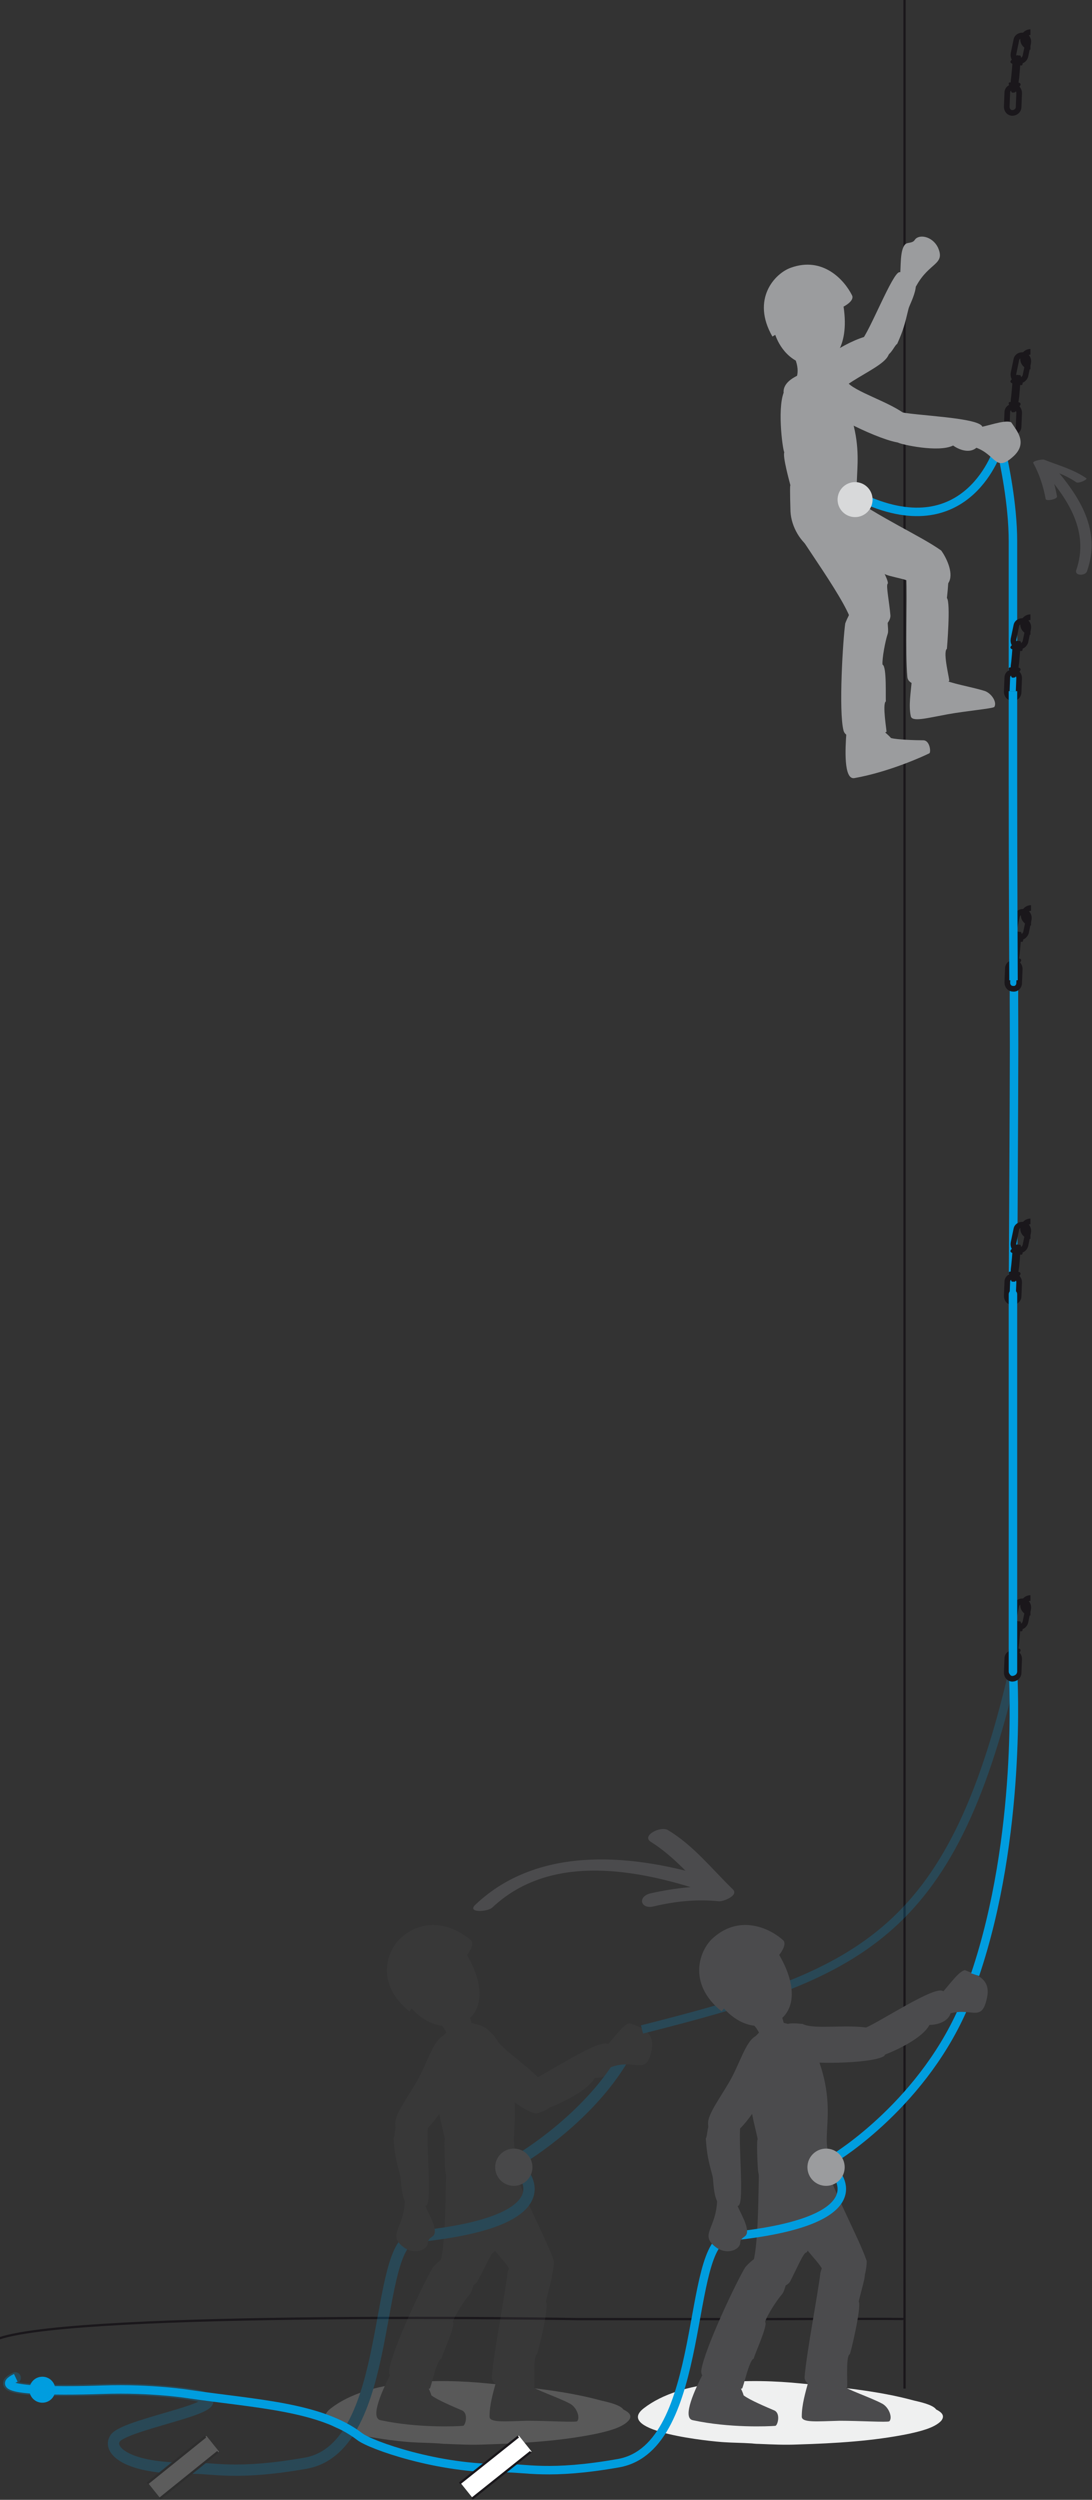 <?xml version="1.0" encoding="UTF-8"?>
<!-- Generator: Adobe Illustrator 21.1.0, SVG Export Plug-In . SVG Version: 6.00 Build 0)  -->
<svg xmlns="http://www.w3.org/2000/svg" xmlns:xlink="http://www.w3.org/1999/xlink" version="1.1" id="Calque_1" x="0px" y="0px" viewBox="0 0 193.4 442.7" style="enable-background:new 0 0 193.4 442.7;" xml:space="preserve">
<rect x="0" y="0" width="193.4" height="442.7" fill="#333333" stroke="none"/>
<style type="text/css">
	.st0{fill:none;stroke:#1A171B;stroke-width:0.4;stroke-miterlimit:10;}
	.st1{opacity:0.2;}
	.st2{fill:#009DDF;}
	.st3{fill:#EFF0F0;}
	.st4{fill:#4B4B4D;}
	.st5{fill:none;stroke:#009DDF;stroke-width:2;stroke-miterlimit:10;}
	.st6{fill:none;stroke:#009DDF;stroke-width:2;stroke-linecap:round;stroke-miterlimit:10;}
	.st7{fill:#FFFFFF;}
	.st8{fill:#9B9C9E;}
	.st9{fill:none;stroke:#009DDF;stroke-width:1.5;stroke-miterlimit:10;}
	.st10{fill:none;stroke:#1A171B;stroke-miterlimit:10;}
	.st11{fill:#1A171B;}
	.st12{fill:none;stroke:#009DDF;stroke-width:1.5;stroke-linecap:round;stroke-miterlimit:10;}
	.st13{fill:#D8D9DA;}
</style>
<path class="st0" d="M160.2,410.7c-0.1-0.1-23,0-26.2,0c-0.5,0-4.1,0-4.1,0h-27.4c0,0-88-1.5-102.6,3.4"></path>
<line class="st0" x1="160.2" y1="0" x2="160.2" y2="423"></line>
<g class="st1">
	<circle class="st2" cx="7.5" cy="423.2" r="2.3"></circle>
	<path class="st3" d="M110.4,426.7c-0.6-0.9-3.2-1.4-4-1.6c-6.2-1.7-13.5-2.4-19.9-3c-8.9-0.9-21.2-0.8-27.9,4.4   c-5.4,4.2,12.3,5.9,14.3,6c1.5,0.1,3.1,0.1,4.6,0.2c0.3,0,0.8,0.1,1.6,0.1c2.3,0.1,4.5,0.2,6.8,0.1c6.6-0.2,13.4-0.6,19.7-1.9   c1.8-0.4,4.5-1,5.7-2.3C112.1,427.8,111.4,427.2,110.4,426.7z"></path>
	<path class="st4" d="M78,358.4c2,2.2,1.5,4,1.5,4s0.9,1.4,4.1,0.2c3.2-1.2,0.6-1.9,0.6-1.9l-1.5-5.3c0,0-0.4-1.1-3-0.1   C77.1,356.2,77.6,358,78,358.4z"></path>
	<path class="st4" d="M87.6,360.6c0,0.1-1.1-1.3-2.2-1.8c-0.9-0.4-2.6-0.7-3.5,0.1c-0.8,0.8-1.8,2.2-0.3,4.7   c1.8,3,10.9,10.5,13.4,10.7c3.6-1,3.3-2.5,1.8-4.6C94.6,366.3,88.4,362.9,87.6,360.6z"></path>
	<path class="st4" d="M96.7,373.5c-5,0.9-4.4-4.1-3.2-4.8c2.3-0.7,13.1-8.2,14.3-6.6c3.3,4.4-0.1,5.9-2.5,5.9   C103.9,370.7,97.3,373.3,96.7,373.5z"></path>
	<path class="st4" d="M91.9,382.4c-2.6-3.7,2-9.4-3.9-21.2c-4-4.2-7-3.8-10-0.1c-1.7,2.5-0.6,11.2-0.3,11.6c-0.3,0.8,1,5.4,1.1,6.2   c-0.1-0.3-0.1,1.1,0,4.8c0.2,5.7,7,11.6,10.3,4c0.3-0.8,3.1-2.9,2.9-4.6C91.9,382.9,91.8,382.6,91.9,382.4z"></path>
	<path class="st4" d="M69.2,420.4c-1.3,2.5-3.8,7.8-1.8,8.2c6.5,1.4,13.4,1.1,14.6,1c0.4,0,1-2.1-0.1-2.7c-1.4-0.6-4.5-1.9-5.5-2.7   c-0.2-0.8-1.1-2.4-1.3-2.9C74.4,419.2,72.9,415.9,69.2,420.4z"></path>
	<path class="st4" d="M78.2,417.7c0-0.5,2.6-6,2-6.5c0.3-1.1,2.1-3.9,3-4.9c0.4-0.5,0.5-1.2,1-2.6c1.1-1.5-0.1-4.2-2.3-4.9   c-2-0.7-5,2.4-5.2,2.7c-1.5,2.4-7.3,14.6-7.8,18.3c-0.3,2.4,5.6,3.4,7.2,3.2C76.3,423.1,77.3,417.8,78.2,417.7"></path>
	<path class="st4" d="M83.6,364.5C83.4,364.4,83.7,364.4,83.6,364.5c2.5-4-1.6-5.9-5.2-3.9c-1.8,1-2.8,5-4.7,8.2   c-1.7,2.9-3.7,5.6-3.7,7.2c0.1,3.3,2.2,3.6,4.2,2.2c3.5-2.4,7.2-9.4,7.1-11.6C81.3,366.8,82.6,366.2,83.6,364.5"></path>
	<path class="st4" d="M69.7,378.7c0.2,2.8,0.4,3.7,1.2,6.7c0.3,1-0.2,7.8,4.6,5.2c1.1-0.6-0.2-12.3,0.4-14.6c0.6-2.3-2.8-5.4-5.5,0   C69.8,376.9,70,378.3,69.7,378.7z"></path>
	<path class="st4" d="M87.4,398.9c0.8-0.1,1.5-10.4,1.4-12.6c0-0.6,0.1-5.2-0.2-5.6c-0.4-2-5.6-8.4-9.3-0.8   c-0.6,1.3,0.1,18.8-1.7,21.7c-1.8,3.6,5.5,4.6,6.9,2.5C85.8,401.8,87,398.9,87.4,398.9C87.2,398.9,87.3,398.9,87.4,398.9"></path>
	<path class="st4" d="M71.1,343.1c-2.5,2.1-4.8,8.1,1.4,13.1l0.4-0.5c0.2,0.1,3.2,4,7.9,2.9c4.2-1,5.8-5.7,1.9-12.4   c0,0,1.5-1.8,0.7-2.6C81,341.5,75.8,339,71.1,343.1z"></path>
	<path class="st5" d="M92.5,382.1c0,0,12.4-7.4,18.5-18.7"></path>
	<path class="st4" d="M94.1,422.5c0.1,0.5,4.9,2.1,6.9,3.2c1.2,0.7,1.8,2.5,1.2,3.1c-0.4,0.2-5.3-0.1-8.8-0.1   c-4,0.1-6.8,0.4-6.7-0.8c0-2,0.6-4.1,1.3-6.6c0.4-1.6,1-2.7,3-2.5C93,419.1,93.2,419.3,94.1,422.5z"></path>
	<path class="st4" d="M96.7,407.6c-0.1,0.1,0.7-2.7,1-4.1c0.5-3.9-1.3-4.9-4-4.9c-2.7,0-3.7,3.4-3.8,3.9c-0.5,4.1-2.4,13.8-2.8,18.4   c-0.2,2.4,6,2.6,7.5,1.9c0.2,0.1-0.3-5.5,0.5-5.9C95.2,417,97.3,408.6,96.7,407.6z"></path>
	<path class="st4" d="M98.1,400.4c-1.6-4.6-5.5-11.2-8.2-19.4c-3.8-7-9.9-4.8-9.2,2.5c0.6-0.1,2.5,8.2,4.1,9   c-0.1,0.8,2.4,4.5,2.3,5.2c0.3,1,3.7,4,3.2,4.8c0.6,3,3.2,4.6,5.7,3.3C97.6,404.9,98.1,401.8,98.1,400.4"></path>
	<path class="st6" d="M92.5,384.7c0,0,8.3,8.7-18.9,11.4c-7.7,0.8-3.6,37.2-19.4,40.1c-12.4,2.2-16.7,0.8-20.4,0.9   c-11.5,0.2-14.8-3.3-13.4-5.3c1.9-2.8,24.8-6.1,13.1-7.8c0,0-6.6-1.1-15.4-0.8c-8.8,0.3-20.3,0.2-15.4-2.1"></path>
	
		<rect x="30.6" y="430.4" transform="matrix(0.625 0.78 -0.78 0.625 353.144 138.495)" class="st7" width="3.6" height="13.3"></rect>
	<line class="st0" x1="38.6" y1="434.2" x2="28.3" y2="442.5"></line>
	<line class="st0" x1="26.1" y1="439.8" x2="36.4" y2="431.5"></line>
	<circle class="st8" cx="91" cy="383.8" r="3.3"></circle>
	<path class="st4" d="M107.9,366.2c4.6-1.9,6.5,1.7,7.5-3.1c0.7-3.6-2.4-4.2-3.9-4.8c-1.3,0.2-3.5,3.7-4.6,4.5   C106.9,362.7,103.6,365.1,107.9,366.2z"></path>
	<path class="st9" d="M113.7,359.4c38.3-9.7,54.7-16.2,65.7-63.4"></path>
	<path class="st4" d="M75.2,390.3c0.3,1.1,2.3,4.1,1.7,5.4c-0.2,0.5-1.1,0.6-1.1,1.5c-0.1,1.3-2.5,2.2-4.4,0.7   c-2.8-2.2,0.1-3.2,0.3-8.1C71.8,388,74.1,386.9,75.2,390.3z"></path>
</g>
<circle class="st2" cx="7.5" cy="423.2" r="2.3"></circle>
<path class="st3" d="M165.8,426.7c-0.6-0.9-3.2-1.4-4-1.6c-6.2-1.7-13.5-2.4-19.9-3c-8.9-0.9-21.2-0.8-27.9,4.4  c-5.4,4.2,12.3,5.9,14.3,6c1.5,0.1,3.1,0.1,4.6,0.2c0.3,0,0.8,0.1,1.6,0.1c2.3,0.1,4.5,0.2,6.8,0.1c6.6-0.2,13.4-0.6,19.7-1.9  c1.8-0.4,4.5-1,5.7-2.3C167.4,427.8,166.8,427.2,165.8,426.7z"></path>
<path class="st4" d="M133.3,358.4c2.1,2.2,1.5,4,1.5,4s0.9,1.4,4.1,0.2c3.2-1.2,0.6-1.9,0.6-1.9l-1.5-5.3c0,0-0.4-1.1-3-0.1  C132.4,356.2,133,358,133.3,358.4z"></path>
<path class="st4" d="M142.1,358.4c0.1,0.1-1.7-0.3-2.9,0.1c-1,0.3-2.4,1.2-2.6,2.3c-0.1,1.1,0,2.9,2.8,3.8  c3.3,1.1,15.1,0.9,17.2-0.5c2.1-3.1,1-4-1.6-4.7C151.1,358.2,144.2,359.6,142.1,358.4z"></path>
<path class="st4" d="M156,364.1c-5,0.9-4.4-4.1-3.2-4.8c2.3-0.7,13.2-8.1,14.3-6.6c3.3,4.4-0.2,5.9-2.5,5.9  C163.2,361.4,156.6,364,156,364.1z"></path>
<path class="st4" d="M147.3,382.4c-2.6-3.7,2-9.4-3.9-21.2c-4-4.2-7-3.8-10-0.1c-1.7,2.5-0.6,11.2-0.3,11.6c-0.3,0.8,1,5.4,1.1,6.2  c-0.1-0.3-0.2,1.1,0,4.8c0.2,5.7,7,11.6,10.3,4c0.3-0.8,3.1-2.9,2.9-4.6C147.3,382.9,147.2,382.6,147.3,382.4z"></path>
<path class="st4" d="M124.5,420.4c-1.3,2.5-3.8,7.8-1.8,8.2c6.5,1.4,13.4,1.1,14.6,1c0.4,0,1-2.1-0.1-2.7c-1.4-0.6-4.5-1.9-5.5-2.7  c-0.2-0.8-1.1-2.4-1.3-2.9C129.8,419.2,128.2,415.9,124.5,420.4z"></path>
<path class="st4" d="M133.5,417.7c0-0.5,2.6-6,2-6.5c0.3-1.1,2.1-3.9,3-4.9c0.4-0.5,0.5-1.2,1-2.6c1.1-1.5-0.1-4.2-2.3-4.9  c-2-0.7-5,2.4-5.2,2.7c-1.5,2.4-7.3,14.6-7.8,18.3c-0.3,2.4,5.6,3.4,7.2,3.2C131.6,423.1,132.7,417.8,133.5,417.7"></path>
<path class="st4" d="M139,364.5C138.8,364.4,139,364.4,139,364.5c2.5-4-1.6-5.9-5.2-3.9c-1.8,1-2.8,5-4.7,8.2  c-1.7,2.9-3.7,5.6-3.7,7.2c0.1,3.3,2.2,3.6,4.2,2.2c3.5-2.4,7.2-9.4,7.1-11.6C136.7,366.8,138,366.2,139,364.5"></path>
<path class="st4" d="M125,378.7c0.2,2.8,0.4,3.7,1.2,6.7c0.3,1-0.2,7.8,4.6,5.2c1.1-0.6-0.2-12.3,0.4-14.6c0.6-2.3-2.8-5.4-5.5,0  C125.2,376.9,125.3,378.3,125,378.7z"></path>
<path class="st4" d="M142.8,398.9c0.8-0.1,1.5-10.4,1.4-12.6c0-0.6,0.1-5.2-0.2-5.6c-0.4-2-5.6-8.4-9.3-0.8  c-0.6,1.3,0.1,18.8-1.7,21.7c-1.8,3.6,5.5,4.6,6.9,2.5C141.1,401.8,142.3,398.9,142.8,398.9C142.6,398.9,142.7,398.9,142.8,398.9"></path>
<path class="st4" d="M126.4,343.1c-2.5,2.1-4.8,8.1,1.4,13.1l0.4-0.5c0.2,0.1,3.2,4,7.9,2.9c4.2-1,5.8-5.7,1.9-12.4  c0,0,1.5-1.8,0.7-2.6C136.4,341.5,131.1,339,126.4,343.1z"></path>
<path class="st9" d="M147.9,382.1c0,0,16-9.7,23.3-27.9"></path>
<path class="st4" d="M149.4,422.5c0.1,0.5,4.9,2.1,6.9,3.2c1.2,0.7,1.8,2.5,1.2,3.1c-0.4,0.2-5.3-0.1-8.8-0.1  c-4,0.1-6.8,0.4-6.7-0.8c0-2,0.6-4.1,1.3-6.6c0.4-1.6,1-2.7,3-2.5C148.3,419.1,148.6,419.3,149.4,422.5z"></path>
<path class="st4" d="M152.1,407.6c-0.1,0.1,0.7-2.7,1-4.1c0.5-3.9-1.3-4.9-4-4.9c-2.7,0-3.7,3.4-3.8,3.9c-0.5,4.1-2.4,13.8-2.8,18.4  c-0.2,2.4,6,2.6,7.5,1.9c0.2,0.1-0.3-5.5,0.5-5.9C150.6,417,152.6,408.6,152.1,407.6z"></path>
<path class="st4" d="M153.5,400.4c-1.6-4.6-5.5-11.2-8.2-19.4c-3.8-7-9.9-4.8-9.2,2.5c0.6-0.1,2.5,8.2,4.1,9  c-0.1,0.8,2.4,4.5,2.3,5.2c0.3,1,3.7,4,3.2,4.8c0.6,3,3.2,4.6,5.7,3.3C153,404.9,153.5,401.8,153.5,400.4"></path>
<path class="st9" d="M147.9,384.7c0,0,8.3,8.7-18.9,11.4c-7.7,0.8-3.6,37.2-19.4,40.1c-12.4,2.2-16.7,0.8-20.4,0.9  c-11.5,0.2-23.6-4.1-25.5-5.6c-6.9-5.3-18.4-5.8-30.1-7.5c0,0-6.6-1.1-15.4-0.8c-8.8,0.3-20.3,0.2-15.4-2.1"></path>
<rect x="85.9" y="430.4" transform="matrix(0.625 0.78 -0.78 0.625 373.913 95.326)" class="st7" width="3.6" height="13.3"></rect>
<line class="st0" x1="94" y1="434.2" x2="83.6" y2="442.5"></line>
<line class="st0" x1="81.4" y1="439.8" x2="91.8" y2="431.5"></line>
<circle class="st8" cx="146.3" cy="383.8" r="3.3"></circle>
<path class="st4" d="M167.3,356.9c4.6-1.9,6.5,1.7,7.5-3.1c0.8-3.6-2.3-4.2-3.9-4.9c-1.3,0.2-3.5,3.7-4.6,4.5  C166.3,353.4,163,355.9,167.3,356.9z"></path>
<path class="st9" d="M172.7,349.7c8.3-24.6,6.8-52.3,6.7-53.7"></path>
<path class="st4" d="M130.5,390.3c0.3,1.1,2.3,4.1,1.7,5.4c-0.2,0.5-1.1,0.6-1.1,1.5c-0.1,1.3-2.5,2.2-4.4,0.7  c-2.8-2.2,0.1-3.2,0.3-8.1C127.1,388,129.5,386.9,130.5,390.3z"></path>
<g>
	<g>
		<path class="st4" d="M87.2,337.8c9.9-9.3,24.4-7,36.1-3.3c1.1,0.3,4.6-1.3,3.1-1.8c-13.7-4.3-30.8-6.2-42.2,4.6    C82.6,338.8,86.4,338.6,87.2,337.8L87.2,337.8z"></path>
	</g>
</g>
<g>
	<g>
		<path class="st4" d="M115.8,337.6c3.8-0.9,7.6-1.3,11.5-0.9c0.7,0.1,3.6-1,2.5-2.1c-3.8-3.7-7-7.8-11.5-10.5c-1.3-0.8-4.8,1-3,2.1    c4.3,2.7,7.4,6.6,11,10.1c0.8-0.7,1.7-1.4,2.5-2.1c-4.6-0.4-9.1,0.1-13.6,1.1C112.8,335.9,113.5,338.2,115.8,337.6L115.8,337.6z"></path>
	</g>
</g>
<g>
	<g>
		<path class="st4" d="M192.5,101.2c2.6-7.3-1.3-13.3-6-18.7c-0.6-0.7-2.4,0.1-1.8,0.8c4.4,5,8.3,10.8,5.9,17.7    C190.3,102,192.2,102,192.5,101.2L192.5,101.2z"></path>
	</g>
</g>
<g>
	<g>
		<path class="st4" d="M187.2,87.9c-0.4-2.3-1.1-4.4-2.2-6.4c-0.6,0.2-1.3,0.4-1.9,0.6c2.6,1.1,5.2,1.7,7.5,3.3    c0.4,0.3,2.1-0.5,1.8-0.7c-2.3-1.6-5-2.3-7.5-3.3c-0.2-0.1-2.1,0.2-1.9,0.6c1.1,2,1.8,4.2,2.2,6.4    C185.4,88.8,187.3,88.4,187.2,87.9L187.2,87.9z"></path>
	</g>
</g>
<path class="st10" d="M182.6,163.4c-0.7,0-1.3-0.6-1.3-1.3c0-0.7,0.6-1.3,1.3-1.3"></path>
<path class="st10" d="M180.4,166L180.4,166c-0.6-0.1-0.9-0.7-0.8-1.3l0.5-2.4c0.1-0.6,0.7-0.9,1.3-0.8l0,0c0.6,0.1,0.9,0.7,0.8,1.3  l-0.5,2.4C181.5,165.7,181,166.1,180.4,166z"></path>
<path class="st11" d="M179.9,165.2c0,0,0.3-0.3,0.5-0.2c0.2,0.1,0.4-0.1,0.5,0.2c0.1,0.3,0,0.8,0.2,1c0.2,0.2,0.1,0.6-0.1,0.6  c-0.2,0-1.5-0.2-1.8-0.4c-0.3-0.2-0.1-0.5,0.2-0.7C179.7,165.5,179.9,165.2,179.9,165.2z"></path>
<path class="st11" d="M180.1,171.2c0,0-0.2,0.3-0.4,0.3c-0.2,0-0.4,0.1-0.5-0.2c-0.1-0.3-0.1-0.8-0.3-1c-0.2-0.2-0.2-0.5,0-0.6  c0.2,0,1.5-0.1,1.8,0.1c0.3,0.2,0.1,0.5-0.1,0.7C180.3,170.9,180.1,171.2,180.1,171.2z"></path>
<path class="st11" d="M179.4,166.2c0,0,0,0.5-0.2,2.5c-0.3,2,0.1,1.8,0.3,1.9c0.2,0.1,0.6-0.1,0.7,0c0.1,0.1,0.3-0.8,0.4-1.7  c0.1-1,0.2-2.4,0.2-2.4L179.4,166.2z"></path>
<path class="st10" d="M182.5,64.9c-0.7,0-1.3-0.6-1.3-1.3c0-0.7,0.6-1.3,1.3-1.3"></path>
<path class="st10" d="M180.3,67.4L180.3,67.4c-0.6-0.1-0.9-0.7-0.8-1.3l0.5-2.4c0.1-0.6,0.7-0.9,1.3-0.8l0,0  c0.6,0.1,0.9,0.7,0.8,1.3l-0.5,2.4C181.4,67.1,180.9,67.5,180.3,67.4z"></path>
<path class="st10" d="M179.3,76.6L179.3,76.6c-0.6,0-1-0.5-1-1.1l0.1-2.5c0-0.6,0.5-1,1.1-1l0,0c0.6,0,1,0.5,1,1.1l-0.1,2.5  C180.4,76.1,179.9,76.6,179.3,76.6z"></path>
<path class="st11" d="M179.8,66.6c0,0,0.3-0.3,0.5-0.2c0.2,0.1,0.4-0.1,0.5,0.2c0.1,0.3,0,0.8,0.2,1c0.2,0.2,0.1,0.6-0.1,0.6  c-0.2,0-1.5-0.2-1.8-0.4c-0.3-0.2-0.1-0.5,0.2-0.7C179.6,66.9,179.8,66.6,179.8,66.6z"></path>
<path class="st11" d="M180,72.7c0,0-0.2,0.3-0.4,0.3c-0.2,0-0.4,0.1-0.5-0.2c-0.1-0.3-0.1-0.8-0.3-1c-0.2-0.2-0.2-0.6,0-0.6  c0.2,0,1.5-0.1,1.8,0.1c0.3,0.2,0.1,0.5-0.1,0.7C180.2,72.4,180,72.7,180,72.7z"></path>
<path class="st11" d="M179.3,67.6c0,0,0,0.5-0.2,2.5c-0.3,2,0.1,1.8,0.3,1.9c0.2,0.1,0.6-0.1,0.7,0c0.1,0.1,0.3-0.8,0.4-1.7  c0.1-1,0.2-2.4,0.2-2.4L179.3,67.6z"></path>
<path class="st10" d="M182.5,8.3c-0.7,0-1.3-0.6-1.3-1.3c0-0.7,0.6-1.3,1.3-1.3"></path>
<path class="st10" d="M180.3,10.8L180.3,10.8c-0.6-0.1-0.9-0.7-0.8-1.3l0.5-2.4c0.1-0.6,0.7-0.9,1.3-0.8l0,0  c0.6,0.1,0.9,0.7,0.8,1.3l-0.5,2.4C181.4,10.6,180.9,10.9,180.3,10.8z"></path>
<path class="st10" d="M179.3,20L179.3,20c-0.6,0-1-0.5-1-1.1l0.1-2.5c0-0.6,0.5-1,1.1-1l0,0c0.6,0,1,0.5,1,1.1l-0.1,2.5  C180.4,19.5,179.9,20,179.3,20z"></path>
<path class="st11" d="M179.8,10c0,0,0.3-0.3,0.5-0.2c0.2,0.1,0.4-0.1,0.5,0.2c0.1,0.3,0,0.8,0.2,1c0.2,0.2,0.1,0.6-0.1,0.6  c-0.2,0-1.5-0.2-1.8-0.4c-0.3-0.2-0.1-0.5,0.2-0.7C179.6,10.3,179.8,10,179.8,10z"></path>
<path class="st11" d="M180,16.1c0,0-0.2,0.3-0.4,0.3c-0.2,0-0.4,0.1-0.5-0.2c-0.1-0.3-0.1-0.8-0.3-1c-0.2-0.2-0.2-0.6,0-0.6  c0.2,0,1.5-0.1,1.8,0.1c0.3,0.2,0.1,0.5-0.1,0.7C180.2,15.8,180,16.1,180,16.1z"></path>
<path class="st11" d="M179.3,11.1c0,0,0,0.5-0.2,2.5c-0.3,2,0.1,1.8,0.3,1.9c0.2,0.1,0.6-0.1,0.7,0c0.1,0.1,0.3-0.8,0.4-1.7  c0.1-1,0.2-2.4,0.2-2.4L179.3,11.1z"></path>
<path class="st10" d="M182.5,285.6c-0.7,0-1.3-0.6-1.3-1.3c0-0.7,0.6-1.3,1.3-1.3"></path>
<path class="st10" d="M180.3,288.1L180.3,288.1c-0.6-0.1-0.9-0.7-0.8-1.3l0.5-2.4c0.1-0.6,0.7-0.9,1.3-0.8l0,0  c0.6,0.1,0.9,0.7,0.8,1.3l-0.5,2.4C181.4,287.9,180.9,288.2,180.3,288.1z"></path>
<path class="st11" d="M179.8,287.3c0,0,0.3-0.3,0.5-0.2c0.2,0.1,0.4-0.1,0.5,0.2c0.1,0.3,0,0.8,0.2,1c0.2,0.2,0.1,0.6-0.1,0.6  c-0.2,0-1.5-0.2-1.8-0.4c-0.3-0.2-0.1-0.5,0.2-0.7C179.6,287.6,179.8,287.3,179.8,287.3z"></path>
<path class="st11" d="M180,293.4c0,0-0.2,0.3-0.4,0.3c-0.2-0.1-0.4,0.1-0.5-0.2c-0.1-0.3-0.1-0.8-0.3-1c-0.2-0.2-0.2-0.5,0-0.6  c0.2,0,1.5-0.1,1.8,0.1c0.3,0.2,0.1,0.5-0.1,0.7C180.2,293.1,180,293.4,180,293.4z"></path>
<path class="st11" d="M179.3,288.4c0,0,0,0.5-0.2,2.5c-0.3,2,0.1,1.8,0.3,1.9c0.2,0.1,0.6-0.1,0.7,0c0.1,0.1,0.3-0.8,0.4-1.8  c0.1-1,0.2-2.4,0.2-2.4L179.3,288.4z"></path>
<path class="st10" d="M179.3,297.3L179.3,297.3c-0.6,0-1-0.5-1-1.1l0.1-2.5c0-0.6,0.5-1,1.1-1l0,0c0.6,0,1,0.5,1,1.1l-0.1,2.5  C180.4,296.8,179.9,297.3,179.3,297.3z"></path>
<path class="st9" d="M179.4,229.2c0,0,0.2-36.6,0.2-43.9c0-7.2-0.1-11.6,0.1-12.1"></path>
<path class="st10" d="M179.4,175.1L179.4,175.1c-0.6,0-1-0.5-1-1.1l0.1-2.5c0-0.6,0.5-1,1.1-1l0,0c0.6,0,1,0.5,1,1.1l-0.1,2.5  C180.5,174.7,180,175.2,179.4,175.1z"></path>
<path class="st10" d="M182.5,218.9c-0.7,0-1.3-0.6-1.3-1.3c0-0.7,0.6-1.3,1.3-1.3"></path>
<path class="st10" d="M180.3,221.4L180.3,221.4c-0.6-0.1-0.9-0.7-0.8-1.3l0.5-2.4c0.1-0.6,0.7-0.9,1.3-0.8l0,0  c0.6,0.1,0.9,0.7,0.8,1.3l-0.5,2.4C181.4,221.2,180.9,221.5,180.3,221.4z"></path>
<path class="st11" d="M179.8,220.6c0,0,0.3-0.3,0.5-0.2c0.2,0.1,0.4-0.1,0.5,0.2c0.1,0.3,0,0.8,0.2,1c0.2,0.2,0.1,0.6-0.1,0.6  c-0.2,0-1.5-0.2-1.8-0.4c-0.3-0.2-0.1-0.5,0.2-0.7C179.6,220.9,179.8,220.6,179.8,220.6z"></path>
<path class="st11" d="M180,226.7c0,0-0.2,0.3-0.4,0.3c-0.2-0.1-0.4,0.1-0.5-0.2c-0.1-0.3-0.1-0.8-0.3-1c-0.2-0.2-0.2-0.5,0-0.6  c0.2,0,1.5-0.1,1.8,0.1c0.3,0.2,0.1,0.5-0.1,0.7C180.2,226.4,180,226.7,180,226.7z"></path>
<path class="st11" d="M179.3,221.6c0,0,0,0.5-0.2,2.5c-0.3,2,0.1,1.8,0.3,1.9c0.2,0.1,0.6-0.1,0.7,0c0.1,0.1,0.3-0.8,0.4-1.7  c0.1-1,0.2-2.4,0.2-2.4L179.3,221.6z"></path>
<path class="st10" d="M179.3,230.6L179.3,230.6c-0.6,0-1-0.5-1-1.1l0.1-2.5c0-0.6,0.5-1,1.1-1l0,0c0.6,0,1,0.5,1,1.1l-0.1,2.5  C180.4,230.1,179.9,230.6,179.3,230.6z"></path>
<line class="st12" x1="179.4" y1="229.2" x2="179.4" y2="296"></line>
<path class="st9" d="M176.8,79.4c0,0-5.2,17.3-23.7,9"></path>
<path class="st9" d="M179.4,122.4c0,0,0-21.4,0-26.5c0-6.8-1.6-14-2-16"></path>
<path class="st8" d="M140.8,63.5c1.1,2.7-0.1,4.1-0.1,4.1s0.3,1.5,3.5,1.6c3.3,0.1,1.2-1.5,1.2-1.5l0.5-5.2c0,0,0.1-1.1-2.6-1.2  C140.8,61.2,140.6,63,140.8,63.5z"></path>
<path class="st8" d="M167.5,120.4c0.2,0.5,4.9,1.3,7,2c1.2,0.5,2.1,2,1.6,2.8c-0.4,0.3-5,0.7-8.3,1.3c-3.8,0.7-6.3,1.4-6.5,0.3  c-0.4-1.9,0-4,0.2-6.5c0.1-1.6,0.6-2.7,2.5-2.8C165.9,117.4,166.2,117.5,167.5,120.4z"></path>
<path class="st8" d="M167.7,105.9c0,0.1,0.3-2.6,0.3-4.1c-0.1-3.8-2-4.4-4.5-4c-2.6,0.4-3,3.8-3,4.3c0.2,4-0.2,13.4,0.2,17.8  c0.2,2.3,6.1,1.5,7.4,0.7c0.2,0.1-1.2-5.1-0.4-5.7C167.7,115,168.4,106.7,167.7,105.9z"></path>
<path class="st8" d="M171.9,79c4.6,1,4.1,5,7.6,1.8c2.6-2.4,0.5-4.6-0.4-6c-1.1-0.6-4.8,0.9-6,0.9C173,75.7,169.1,75.8,171.9,79z"></path>
<path class="st8" d="M149.9,67.5c0.1,0.1-1.4-0.9-2.5-1.2c-1-0.2-2.6,0-3.2,0.9c-0.6,0.9-1.2,2.5,0.8,4.4c2.4,2.3,12.6,7.2,15,6.8  c3.1-1.8,2.5-3.1,0.6-4.8C157.8,71.2,151.2,69.4,149.9,67.5z"></path>
<path class="st8" d="M159.1,78.4c-4.4-2-1.1-5.6,0.1-5.5c2.2,0.7,14.8,1,14.8,2.8c0.1,5.2-3.4,4.5-5.2,3.2  C166.2,80.2,159.6,78.7,159.1,78.4z"></path>
<path class="st8" d="M166.7,97.5c-3.8-2.7-10.6-5.6-17.3-10.4c-6.9-3.3-10.4,1.8-5.7,7.1c0.5-0.4,6.5,5,8.2,4.7  c0.4,0.7,4.4,2.2,4.7,2.7c0.8,0.6,5.1,1,5.2,2c2.2,2,5.1,1.8,6.3-0.6C168.9,101.3,167.5,98.6,166.7,97.5"></path>
<path class="st8" d="M152.6,89.2c-2.5-3.6,1.9-9-3.9-20.3c-3.8-4-6.8-3.6-9.6,0c-1.6,2.5-0.5,10.7-0.2,11.2  c-0.3,0.8,0.9,5.1,1.1,5.9c-0.1-0.3-0.1,1.1,0,4.6c0.3,5.5,6.8,11.1,9.9,3.7c0.3-0.8,2.9-2.8,2.7-4.5  C152.7,89.7,152.6,89.4,152.6,89.2z"></path>
<path class="st8" d="M159.4,48.6c0.2-1-0.1-4.5,1-5.4c0.4-0.3,1.2-0.1,1.6-0.7c0.7-1.1,3.1-0.7,4.1,1.3c1.4,3.1-1.5,2.6-3.8,6.8  C161.3,52.1,158.8,52,159.4,48.6z"></path>
<path class="st8" d="M140.7,66.8C140.9,66.9,140.7,66.8,140.7,66.8c-3.9,2.2-1.3,5.7,2.7,5.6c2,0,4.6-3,7.6-4.9  c2.7-1.7,5.6-3.1,6.3-4.5c1.4-2.8-0.2-4-2.6-3.7c-4,0.5-10.3,4.8-11.2,6.7C143.7,65.9,142.4,65.8,140.7,66.8"></path>
<path class="st8" d="M158.9,60.9c1.1-2.5,1.3-3.3,2-6.2c0.2-1,3.7-6.6-1.6-6.5c-1.2,0-5.3,10.6-6.8,12.2c-1.5,1.7,0,5.9,4.7,2.5  C158,62.4,158.5,61.1,158.9,60.9z"></path>
<path class="st8" d="M149.9,129.8c-0.2,2.7-0.5,8.3,1.4,8c6.2-1.1,12.3-3.9,13.3-4.4c0.3-0.2,0.1-2.2-1-2.3c-1.4,0-4.7-0.1-5.8-0.4  c-0.5-0.6-1.9-1.7-2.2-2.1C154.1,126.8,151.5,124.5,149.9,129.8z"></path>
<path class="st8" d="M156.9,124.2c-0.1-0.4,0.2-6.2-0.6-6.5c-0.1-1.1,0.5-4.2,0.9-5.4c0.2-0.5,0-1.3,0-2.7c0.4-1.7-1.6-3.7-3.9-3.5  c-2,0.1-3.5,4-3.6,4.3c-0.4,2.7-1.2,15.6-0.3,19c0.6,2.2,6.2,1,7.6,0.2C157.1,129.7,156.2,124.6,156.9,124.2"></path>
<path class="st8" d="M157.2,103.4c0.6-0.5-4.5-9-5.8-10.7c-0.3-0.5-2.8-4.1-3.2-4.3c-1.4-1.3-9-3.6-7.7,4.4  c0.2,1.4,10.4,14.8,10.4,18c0.5,3.8,6.9,0.6,6.8-1.8C157.5,106.6,156.9,103.7,157.2,103.4C157.1,103.5,157.1,103.4,157.2,103.4"></path>
<ellipse transform="matrix(0.454 -0.891 0.891 0.454 3.851 183.195)" class="st13" cx="151.4" cy="88.5" rx="3.1" ry="3.1"></ellipse>
<path class="st8" d="M140.1,47.4c-2.9,1-7.1,5.6-3.3,12.2l0.5-0.3c0.1,0.2,1.4,4.6,6,5.4c4.1,0.6,7.2-3.1,6.1-10.4c0,0,2-1,1.5-2  C149.5,49.5,145.7,45.4,140.1,47.4z"></path>
<path class="st10" d="M182.5,111.9c-0.7,0-1.3-0.6-1.3-1.3c0-0.7,0.6-1.3,1.3-1.3"></path>
<path class="st10" d="M180.3,114.5L180.3,114.5c-0.6-0.1-0.9-0.7-0.8-1.3l0.5-2.4c0.1-0.6,0.7-0.9,1.3-0.8l0,0  c0.6,0.1,0.9,0.7,0.8,1.3l-0.5,2.4C181.4,114.2,180.9,114.6,180.3,114.5z"></path>
<path class="st10" d="M179.3,123.6L179.3,123.6c-0.6,0-1-0.5-1-1.1l0.1-2.5c0-0.6,0.5-1,1.1-1l0,0c0.6,0,1,0.5,1,1.1l-0.1,2.5  C180.4,123.2,179.9,123.7,179.3,123.6z"></path>
<path class="st11" d="M179.8,113.7c0,0,0.3-0.3,0.5-0.2c0.2,0.1,0.4-0.1,0.5,0.2c0.1,0.3,0,0.8,0.2,1c0.2,0.2,0.1,0.6-0.1,0.6  c-0.2,0-1.5-0.2-1.8-0.4c-0.3-0.2-0.1-0.5,0.2-0.7C179.6,114,179.8,113.7,179.8,113.7z"></path>
<path class="st11" d="M180,119.7c0,0-0.2,0.3-0.4,0.3c-0.2,0-0.4,0.1-0.5-0.2c-0.1-0.3-0.1-0.8-0.3-1c-0.2-0.2-0.2-0.5,0-0.6  c0.2,0,1.5-0.1,1.8,0.1c0.3,0.2,0.1,0.5-0.1,0.7C180.2,119.4,180,119.7,180,119.7z"></path>
<path class="st11" d="M179.3,114.7c0,0,0,0.5-0.2,2.5c-0.3,2,0.1,1.8,0.3,1.9c0.2,0.1,0.6-0.1,0.7,0c0.1,0.1,0.3-0.8,0.4-1.8  c0.1-1,0.2-2.4,0.2-2.4L179.3,114.7z"></path>
<path class="st9" d="M179.5,173.6c0,0-0.1-20.5-0.1-34.6c0-11.3,0-13.5,0-16.6"></path>
</svg>
